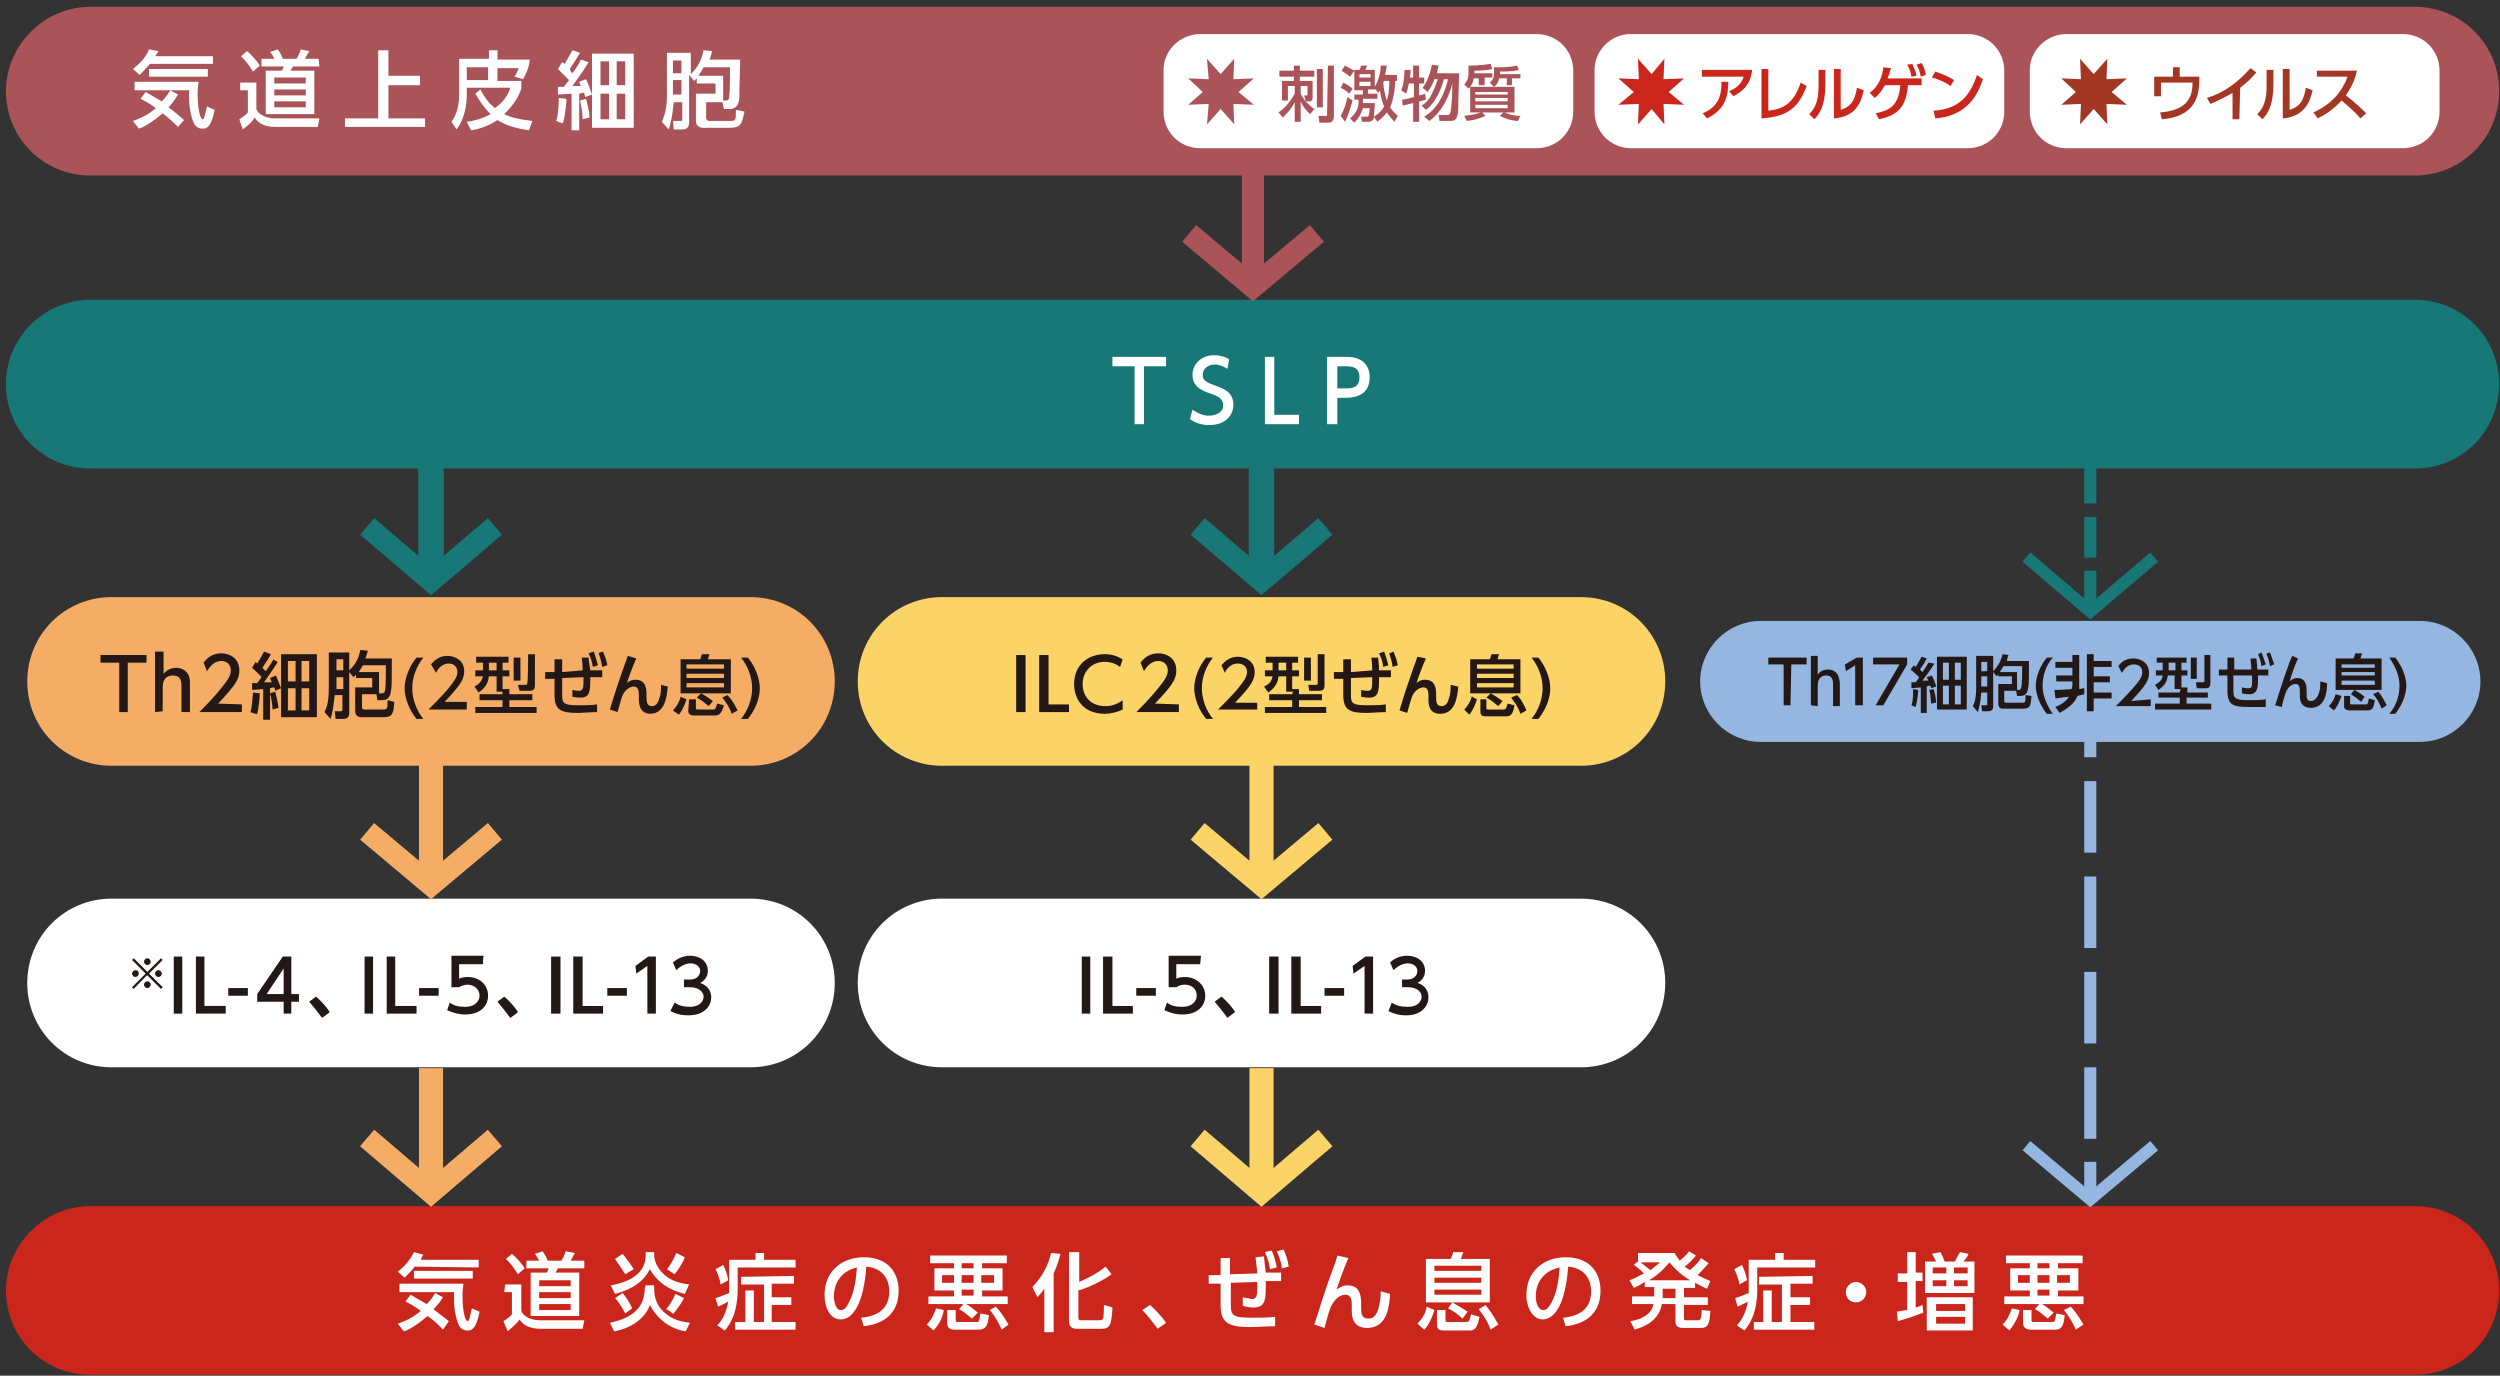 <?xml version="1.0" encoding="utf-8"?>
<!-- Generator: Adobe Illustrator 27.0.0, SVG Export Plug-In . SVG Version: 6.00 Build 0)  -->
<svg version="1.1" id="_レイヤー_2" xmlns="http://www.w3.org/2000/svg" xmlns:xlink="http://www.w3.org/1999/xlink" x="0px"
	 y="0px" viewBox="0 0 293.5 161.5" style="enable-background:new 0 0 293.5 161.5;" xml:space="preserve">
<rect x="0" y="0" width="293.5" height="161.5" fill="#333333" stroke="none"/>
<style type="text/css">
	.st0{fill:#CB261C;}
	.st1{fill:#FFFFFF;}
	.st2{fill:none;stroke:#94B6E0;stroke-width:1.42;stroke-miterlimit:10;}
	.st3{fill:none;stroke:#94B6E0;stroke-width:1.42;stroke-miterlimit:10;stroke-dasharray:0,0,8.4,2.8;}
	.st4{fill:none;stroke:#FCD367;stroke-width:2.83;stroke-miterlimit:10;}
	.st5{fill:none;stroke:#FCD367;stroke-width:2.55;stroke-miterlimit:10;}
	.st6{fill:none;stroke:#F5AD66;stroke-width:2.83;stroke-miterlimit:10;}
	.st7{fill:none;stroke:#F5AD66;stroke-width:2.55;stroke-miterlimit:10;}
	.st8{fill:#187777;}
	.st9{fill:#F5AD66;}
	.st10{fill:#231815;}
	.st11{fill:#FCD367;}
	.st12{fill:#94B6E0;}
	.st13{fill:none;stroke:#187777;stroke-width:1.42;stroke-miterlimit:10;}
	.st14{fill:none;stroke:#187777;stroke-width:1.42;stroke-miterlimit:10;stroke-dasharray:0,0,4.77,1.59;}
	.st15{fill:none;stroke:#187777;stroke-width:2.99;stroke-miterlimit:10;}
	.st16{fill:none;stroke:#187777;stroke-width:2.55;stroke-miterlimit:10;}
	.st17{fill:none;stroke:#AA5459;stroke-width:2.6;stroke-miterlimit:10;}
	.st18{fill:none;stroke:#AA5459;stroke-width:2.55;stroke-miterlimit:10;}
	.st19{fill:#AA5459;}
	.st20{fill:#A33724;}
</style>
<g id="_レイヤー_1-2">
	<g>
		<path class="st0" d="M10.6,141.6h272.9c5.5,0,9.9,4.4,9.9,9.9l0,0c0,5.5-4.4,9.9-9.9,9.9H10.6c-5.5,0-9.9-4.4-9.9-9.9l0,0
			C0.7,146.1,5.2,141.6,10.6,141.6z"/>
		<g>
			<path class="st1" d="M48.7,148.7c-0.3,0.4-0.6,0.7-1.2,1.3l-0.8-0.7c0.6-0.5,1.3-1.1,1.9-2.3l1.1,0.3c-0.2,0.3-0.2,0.4-0.3,0.6
				h6.8v0.9L48.7,148.7L48.7,148.7z M52,156.1c-0.3-0.3-0.8-0.9-1.8-1.6c-1.4,1.2-2.4,1.7-2.8,1.8l-0.7-0.9c1.5-0.5,2.2-1.1,2.7-1.5
				c-0.8-0.6-1.4-0.9-1.8-1.1l0.6-0.8c0.3,0.2,0.9,0.5,1.9,1.1c0.5-0.5,0.8-1,1-1.3l0.9,0.5c-0.2,0.3-0.4,0.7-1.1,1.4
				c0.9,0.7,1.5,1.2,1.8,1.4L52,156.1L52,156.1z M46.9,150.7h7.5c0,0.3-0.1,0.7-0.1,1.4c0,1.8,0.3,3,0.6,3c0.2,0,0.3-0.7,0.5-1.5
				l0.9,0.4c-0.4,2-0.9,2.2-1.4,2.2c-0.5,0-0.7-0.2-0.9-0.4c-0.4-0.6-0.7-2-0.7-3.2c0-0.4,0-0.7,0-0.9h-6.4L46.9,150.7L46.9,150.7z
				 M55.5,149.2v0.9h-6.9v-0.9H55.5z"/>
			<path class="st1" d="M59.3,150.8h1.9v3.1c0.3,0.8,1.4,1.1,2.2,1.1h5.2l-0.2,1h-4.9c-1.8,0-2.3-0.8-2.5-1.1
				c-0.4,0.6-1.2,1.2-1.4,1.4l-0.5-1.2c0,0,0.7-0.4,1-0.8v-2.6h-0.9L59.3,150.8L59.3,150.8z M60.1,147.2c0.5,0.4,1.2,1.2,1.5,1.7
				l-0.8,0.7c-0.5-0.8-0.8-1.2-1.4-1.8L60.1,147.2L60.1,147.2z M68.6,148.9h-3.1c-0.1,0.2-0.2,0.4-0.3,0.5H68v5.1h-5.7v-5.1h1.9
				c0.1-0.2,0.2-0.4,0.2-0.5h-2.6v-0.9h1.5c-0.2-0.3-0.4-0.7-0.5-0.8l0.9-0.3c0.3,0.4,0.5,0.8,0.6,1.1h1.6c0.2-0.3,0.4-0.7,0.5-1.1
				l1.1,0.2c-0.1,0.1-0.1,0.2-0.5,0.9h1.6L68.6,148.9L68.6,148.9z M63.3,150.3v0.7H67v-0.7H63.3z M63.3,151.7v0.7H67v-0.7H63.3z
				 M63.3,153.1v0.7H67v-0.7H63.3z"/>
			<path class="st1" d="M75.8,150.9h1v0.3c0,0.6,0,2.1,1.6,3.2c0.9,0.7,2,0.8,2.6,0.9l-0.5,1c-0.7-0.1-2.9-0.6-4.2-3.1
				c-0.6,1.7-2.4,2.8-4.2,3.1l-0.5-1c1.2-0.3,4.1-0.9,4.1-4.1L75.8,150.9L75.8,150.9z M75.8,147h1v0.3c0,1.4,1.2,2.4,1.5,2.6
				c0.8,0.6,1.9,0.8,2.6,0.9l-0.5,1.1c-2.1-0.5-3.4-1.6-4.1-2.9c-0.3,0.5-1,2.1-4.1,2.9l-0.5-1c1.2-0.2,4.1-0.9,4.1-3.5L75.8,147
				L75.8,147z M73.4,149.6c-0.1-0.2-0.7-1.1-1.2-1.8l0.9-0.6c0.4,0.5,1,1.3,1.3,1.8L73.4,149.6L73.4,149.6z M73.4,154.2
				c-0.2-0.4-0.7-1.3-1.2-1.8l0.9-0.6c0.4,0.5,0.9,1.2,1.1,1.8L73.4,154.2z M78.2,153.7c0.3-0.3,0.7-0.9,1.1-1.8l1,0.5
				c-0.3,0.6-0.8,1.3-1.3,1.9C79.1,154.2,78.3,153.7,78.2,153.7z M78.3,149c0.6-0.7,0.9-1.5,1.1-1.9l1,0.5c-0.2,0.6-0.8,1.5-1.2,2
				L78.3,149L78.3,149z"/>
			<path class="st1" d="M84.2,155.6c0.3-0.3,1-1.1,1.3-2.8c-0.3,0.2-0.6,0.3-1.2,0.6l-0.3-1c0.6-0.2,0.9-0.3,1.6-0.6v-3.9h3.1v-0.8
				h1v0.8h3.7v0.9h-6.8v2.6c0,3-1.1,4.3-1.5,4.8L84.2,155.6L84.2,155.6z M84.9,148.5c0.2,0.4,0.5,1.1,0.6,1.8l-0.9,0.5
				c-0.1-0.8-0.5-1.6-0.6-1.8L84.9,148.5L84.9,148.5z M93.2,149.8v0.9h-2.6v1.6h2.3v0.9h-2.3v2h2.8v0.9h-7.1v-0.9h1.2v-3.7h1v3.7
				h1.2v-4.4h-2.7v-0.9L93.2,149.8L93.2,149.8z"/>
			<path class="st1" d="M101.1,154.7c1.1-0.1,3.3-0.5,3.3-3.1c0-1.1-0.5-2.7-2.7-2.9c-0.3,4.4-1.6,6.2-3,6.2c-1.2,0-1.9-1.3-1.9-2.9
				c0-2.8,2.1-4.4,4.6-4.4c3.1,0,4.1,2.1,4.1,3.9c0,3.8-3.4,4.1-4.1,4.2L101.1,154.7L101.1,154.7z M97.9,152.2
				c0,0.6,0.2,1.6,0.8,1.6c0.4,0,0.7-0.3,0.9-0.8c0.7-1.2,0.9-2.8,1-4.2C98.8,149.2,97.9,150.6,97.9,152.2L97.9,152.2z"/>
			<path class="st1" d="M110.8,153.8c-0.1,0.6-0.3,1.4-1.2,2.4l-0.8-0.7c0.6-0.6,0.8-1.1,1.1-1.9L110.8,153.8L110.8,153.8z
				 M113.1,153.1H109v-0.9h3v-0.7h-2.3v-2.6h2.3v-0.6h-2.8v-0.9h9v0.9h-2.9v0.6h2.4v2.6h-2.4v0.7h3v0.9h-4.9c0.3,0.1,0.9,0.6,1.4,1
				l-0.7,0.7c-0.5-0.4-0.9-0.8-1.5-1.1L113.1,153.1L113.1,153.1z M110.6,149.7v0.9h1.4v-0.9H110.6z M111.2,153.8h1v1.2
				c0,0.2,0.1,0.2,0.2,0.2h2.3c0.1,0,0.2-0.1,0.2-0.1c0.1-0.1,0.1-0.4,0.2-0.9l1,0.2c-0.1,0.9-0.2,1.7-1.2,1.7h-2.9
				c-0.3,0-0.8-0.1-0.8-0.8L111.2,153.8L111.2,153.8z M112.9,148.3v0.6h1.4v-0.6H112.9z M112.9,149.7v0.9h1.4v-0.9H112.9z
				 M112.9,151.4v0.7h1.4v-0.7H112.9z M115.2,149.7v0.9h1.5v-0.9H115.2z M116.9,153.4c0.3,0.3,0.8,0.9,1.5,2.1l-0.8,0.6
				c-0.3-0.7-0.8-1.6-1.4-2.3L116.9,153.4L116.9,153.4z"/>
			<path class="st1" d="M122.6,151.3c-0.4,0.6-0.6,0.7-0.8,1l-0.6-1.2c1.2-1.3,1.8-2.4,2.2-4l1.1,0.1c-0.1,0.4-0.3,1.2-0.8,2.3v6.9
				h-1.1L122.6,151.3L122.6,151.3z M126.7,147v3.5c0.4-0.2,1.9-0.8,3.1-1.8l0.7,0.9c-1.1,0.8-2.8,1.6-3.9,1.9v3.1
				c0,0.3,0,0.4,0.4,0.4h2.1c0.3,0,0.3-0.1,0.4-0.2c0.1-0.2,0.1-1.4,0.1-1.6l1,0.3c0,0.4-0.1,1.7-0.3,2c-0.2,0.4-0.5,0.5-1,0.5h-2.8
				c-0.3,0-1,0-1-0.9V147L126.7,147L126.7,147z"/>
			<path class="st1" d="M135.9,156c-0.6-0.8-1.1-1.5-1.8-2.2l0.9-0.6c0.7,0.6,1.5,1.5,1.9,2.1L135.9,156L135.9,156z"/>
			<path class="st1" d="M147.6,149.5c0-0.5-0.1-0.8-0.2-1.9l1-0.1c0,0.3,0.1,1,0.2,1.9l1.8,0v1l-1.8,0c0,1.9,0.1,3.1-1.4,3.1
				c-0.2,0-0.7,0-1.3-0.2v-1c0.6,0.1,0.9,0.2,1.1,0.2c0.5,0,0.6-0.4,0.6-1.2c0-0.3,0-0.7,0-0.8l-3.1,0.1v2.6c0,1.3,0.3,1.5,2.6,1.5
				c0.5,0,1.8,0,2.6-0.1v1.1c-0.9,0-2.3,0.1-2.8,0.1c-2.6,0-3.6-0.4-3.6-2.6v-2.5l-1.4,0v-1l1.4,0v-2h1.1v1.9L147.6,149.5
				L147.6,149.5z M149.3,146.8c0.3,0.7,0.4,1.1,0.6,2l-0.8,0.2c-0.1-0.8-0.3-1.3-0.6-2L149.3,146.8L149.3,146.8z M150.7,146.7
				c0.3,0.7,0.5,1.3,0.6,2l-0.8,0.2c-0.1-0.8-0.3-1.3-0.6-2L150.7,146.7L150.7,146.7z"/>
			<path class="st1" d="M158.3,147.7c-0.5,1.1-1.1,2.8-1.4,3.7c0.3-0.2,0.7-0.5,1.3-0.5c1.6,0,1.6,1.5,1.6,2.3v0.5
				c0,0.5,0.1,1.1,0.8,1.1c0.4,0,0.9-0.1,1.2-1.1c0.2-0.7,0.3-1.3,0.3-2.1l1.1,0.3c-0.1,1.4-0.3,4-2.7,4c-1.8,0-1.8-1.5-1.8-2.1
				v-0.3c0-0.8,0-1.5-0.8-1.5c-0.4,0-1.1,0.3-1.6,1.3c-0.3,0.6-0.7,2.2-0.8,2.6l-1.2-0.4c0.7-2.1,1.4-4.5,2.1-6.3
				c0.4-1,0.5-1.4,0.6-1.8L158.3,147.7L158.3,147.7z"/>
			<path class="st1" d="M168.4,153.8c-0.5,1.6-1,2.1-1.2,2.3l-0.8-0.7c0.7-0.7,1-1.4,1.1-2L168.4,153.8L168.4,153.8z M170.5,152.9
				h-3.1v-5.1h2.9c0.1-0.2,0.2-0.4,0.3-0.8h1.2c-0.1,0.2-0.2,0.6-0.3,0.8h3.4v5.1H170.5c0.5,0.3,1.4,0.8,1.8,1.1l-0.6,0.8
				c-0.8-0.7-0.8-0.7-1.7-1.2L170.5,152.9L170.5,152.9z M168.4,148.6v0.6h5.5v-0.6H168.4z M168.4,150v0.6h5.5V150H168.4z
				 M168.4,151.4v0.6h5.5v-0.6H168.4z M168.7,153.8h1v1.2c0,0.2,0.1,0.2,0.2,0.2h2.2c0.4,0,0.4-0.1,0.6-0.9l1,0.3
				c-0.2,0.9-0.4,1.6-1.1,1.6h-3.1c-0.4,0-0.8-0.1-0.8-0.6L168.7,153.8L168.7,153.8z M174.4,153.2c0.2,0.3,0.7,0.8,1.5,2.3l-0.9,0.6
				c-0.4-1.1-1-1.9-1.4-2.4L174.4,153.2z"/>
			<path class="st1" d="M183.5,154.7c1.1-0.1,3.3-0.5,3.3-3.1c0-1.1-0.5-2.7-2.7-2.9c-0.3,4.4-1.6,6.2-3,6.2c-1.1,0-1.9-1.3-1.9-2.9
				c0-2.8,2.1-4.4,4.6-4.4c3.1,0,4.1,2.1,4.1,3.9c0,3.8-3.4,4.1-4.1,4.2L183.5,154.7L183.5,154.7z M180.3,152.2
				c0,0.6,0.2,1.6,0.9,1.6c0.4,0,0.6-0.3,0.9-0.8c0.7-1.2,0.9-2.8,1-4.2C181.2,149.2,180.3,150.6,180.3,152.2L180.3,152.2z"/>
			<path class="st1" d="M200.6,148.3c-0.2,0.2-0.6,0.7-1.3,1.4c0.4,0.2,0.8,0.4,1.5,0.7l-0.4,0.9c-0.5-0.2-0.8-0.4-1.4-0.7v0.6h-1.3
				v1.1h2.8v0.9h-2.8v1.6c0,0.2,0.1,0.2,0.3,0.2h1.3c0.4,0,0.4-0.2,0.5-1.2l1,0.1c-0.1,1.4-0.2,2-1.1,2h-2.1c-0.4,0-0.9-0.1-0.9-0.7
				v-2.1h-1.6c-0.3,1.8-1.8,2.6-3.2,3l-0.5-1c1.5-0.2,2.6-1,2.7-2h-2.5v-0.9h2.6v-1.1h-1.1v-0.6c-0.5,0.3-0.8,0.5-1.3,0.7l-0.5-0.9
				c0.6-0.2,0.9-0.4,1.7-0.8c-0.2-0.2-0.6-0.6-1.2-1l0.6-0.5h-0.1v-0.9h4.3c0.2,0.4,0.4,0.6,0.6,0.9c0.5-0.4,0.9-0.8,1.1-1.1
				l0.8,0.5c-0.4,0.5-0.8,0.9-1.3,1.3c0.2,0.2,0.3,0.2,0.6,0.4c0.6-0.5,1-0.9,1.3-1.4L200.6,148.3L200.6,148.3z M192.6,148.2
				c0.5,0.4,1.1,0.9,1.2,0.9c0.5-0.4,0.7-0.6,1.1-0.9H192.6L192.6,148.2z M198.4,150.3c-1.2-0.7-2.1-1.7-2.4-2.1
				c-0.4,0.4-0.9,1.2-2.4,2.1H198.4z M196.7,151.3h-1.5v1.1h1.5V151.3z"/>
			<path class="st1" d="M203.9,155.6c0.3-0.3,1-1.1,1.3-2.8c-0.3,0.2-0.6,0.3-1.2,0.6l-0.3-1c0.6-0.2,0.9-0.3,1.6-0.6v-3.9h3.1v-0.8
				h1v0.8h3.7v0.9h-6.8v2.6c0,3-1.1,4.3-1.5,4.8L203.9,155.6L203.9,155.6z M204.5,148.5c0.2,0.4,0.5,1.1,0.6,1.8l-0.9,0.5
				c-0.1-0.8-0.5-1.6-0.6-1.8L204.5,148.5L204.5,148.5z M212.8,149.8v0.9h-2.6v1.6h2.3v0.9h-2.3v2h2.8v0.9h-7.1v-0.9h1.1v-3.7h1v3.7
				h1.2v-4.4h-2.7v-0.9L212.8,149.8L212.8,149.8z"/>
			<path class="st1" d="M219.1,151.7c0,0.6-0.5,1.2-1.2,1.2s-1.2-0.5-1.2-1.2s0.6-1.2,1.2-1.2S219.1,151,219.1,151.7z"/>
			<path class="st1" d="M225.8,154.1c-1.3,0.5-1.9,0.7-3,1l-0.1-1.1c0.4-0.1,0.5-0.1,1.2-0.2v-3.3h-1.1v-1h1.1V147h1v2.4h0.8v1h-0.8
				v3.1c0.4-0.1,0.6-0.2,0.8-0.3L225.8,154.1L225.8,154.1z M227.3,148.1c-0.2-0.4-0.4-0.8-0.5-0.9l1-0.2c0.1,0.2,0.3,0.5,0.5,1.1
				h1.2c0.2-0.4,0.4-0.8,0.6-1.1l1,0.2c0,0.1-0.3,0.6-0.6,0.9h1.3v3.7H226v-3.7H227.3z M231.6,152.3v3.9h-5.4v-3.9H231.6z
				 M228.5,148.8h-1.6v0.7h1.6V148.8z M228.5,150.3h-1.6v0.7h1.6V150.3z M230.7,153.1h-3.4v0.8h3.4V153.1z M230.7,154.6h-3.4v0.8
				h3.4V154.6z M231,148.8h-1.6v0.7h1.6V148.8z M231,150.3h-1.6v0.7h1.6V150.3z"/>
			<path class="st1" d="M237.1,153.8c-0.1,0.6-0.4,1.4-1.2,2.4l-0.8-0.7c0.6-0.6,0.8-1.1,1.1-1.9L237.1,153.8L237.1,153.8z
				 M239.4,153.1h-4.1v-0.9h3v-0.7h-2.3v-2.6h2.3v-0.6h-2.8v-0.9h9v0.9h-2.9v0.6h2.4v2.6h-2.4v0.7h3v0.9h-4.9c0.3,0.1,0.9,0.6,1.4,1
				l-0.7,0.7c-0.5-0.4-0.9-0.8-1.5-1.1L239.4,153.1L239.4,153.1z M236.9,149.7v0.9h1.4v-0.9H236.9z M237.5,153.8h1v1.2
				c0,0.2,0.1,0.2,0.2,0.2h2.3c0.1,0,0.2-0.1,0.2-0.1c0.1-0.1,0.1-0.4,0.2-0.9l1,0.2c-0.1,0.9-0.2,1.7-1.1,1.7h-2.9
				c-0.3,0-0.9-0.1-0.9-0.8L237.5,153.8L237.5,153.8z M239.2,148.3v0.6h1.4v-0.6H239.2z M239.2,149.7v0.9h1.4v-0.9H239.2z
				 M239.2,151.4v0.7h1.4v-0.7H239.2z M241.5,149.7v0.9h1.5v-0.9H241.5z M243.1,153.4c0.3,0.3,0.8,0.9,1.5,2.1l-0.9,0.6
				c-0.3-0.7-0.8-1.6-1.4-2.3L243.1,153.4L243.1,153.4z"/>
		</g>
		<g>
			<line class="st2" x1="245.4" y1="84.6" x2="245.4" y2="88.9"/>
			<line class="st3" x1="245.4" y1="91.7" x2="245.4" y2="135"/>
			<line class="st2" x1="245.4" y1="136.4" x2="245.4" y2="140.7"/>
		</g>
		<polyline class="st2" points="237.9,134.5 245.4,140.8 252.9,134.5 		"/>
		<line class="st4" x1="148.1" y1="125.4" x2="148.1" y2="139.6"/>
		<polyline class="st5" points="140.6,133.6 148.1,140 155.6,133.6 		"/>
		<line class="st6" x1="50.6" y1="125.4" x2="50.6" y2="139.6"/>
		<polyline class="st7" points="43.1,133.6 50.6,140 58.1,133.6 		"/>
		<path class="st8" d="M10.6,35.2h272.9c5.5,0,9.9,4.4,9.9,9.9l0,0c0,5.5-4.4,9.9-9.9,9.9H10.6c-5.5,0-9.9-4.4-9.9-9.9l0,0
			C0.7,39.6,5.2,35.2,10.6,35.2z"/>
		<g>
			<path class="st1" d="M134.4,49.8h-1.2V43h-2.6v-1.1h6.3V43h-2.6V49.8z"/>
			<path class="st1" d="M144.1,43.3c-0.5-0.3-0.9-0.5-1.5-0.5c-0.8,0-1.4,0.5-1.4,1.2c0,0.7,0.5,0.9,1.3,1.2
				c1.1,0.4,2.3,0.8,2.3,2.3c0,1.4-1.1,2.4-2.8,2.4c-0.9,0-1.6-0.2-2.3-0.7l0.3-1.1c0.6,0.4,1.2,0.7,1.9,0.7c0.9,0,1.7-0.4,1.7-1.2
				c0-0.8-0.6-1.1-1.5-1.4c-1.3-0.4-2.1-1-2.1-2.2c0-1.3,1.1-2.3,2.5-2.3c0.9,0,1.6,0.3,1.8,0.5L144.1,43.3L144.1,43.3z"/>
			<path class="st1" d="M149.6,41.9v6.8h2.9v1.1h-4v-7.9L149.6,41.9L149.6,41.9z"/>
			<path class="st1" d="M158.2,41.9c1.5,0,2.6,0.8,2.6,2.4c0,1.9-1.4,2.4-2.8,2.4h-1v3.1h-1.2v-7.9L158.2,41.9L158.2,41.9z
				 M157.9,45.6c0.7,0,1.7,0,1.7-1.3s-1-1.3-1.7-1.3H157v2.6H157.9z"/>
		</g>
		<path class="st9" d="M13.1,70.1h75c5.5,0,9.9,4.4,9.9,9.9l0,0c0,5.5-4.4,9.9-9.9,9.9h-75c-5.5,0-9.9-4.4-9.9-9.9l0,0
			C3.2,74.5,7.6,70.1,13.1,70.1z"/>
		<g>
			<path class="st10" d="M15,83.6h-1v-5.8h-2.2v-0.9h5.4v0.9H15L15,83.6L15,83.6z"/>
			<path class="st10" d="M18.2,83.6v-7.1h1v2.6c0.3-0.3,0.7-0.7,1.5-0.7c0.7,0,1.2,0.4,1.4,0.8c0.2,0.3,0.2,0.8,0.2,1.2v3.2h-1v-3.1
				c0-0.7-0.2-1.2-1-1.2c-0.5,0-1.2,0.2-1.2,1.4v2.8L18.2,83.6L18.2,83.6z"/>
			<path class="st10" d="M28.4,82.7v0.9h-5c0.7-0.7,1.5-1.5,2.4-2.6c1-1.2,1.3-1.7,1.3-2.3c0-0.7-0.5-1.1-1.1-1.1
				c-1,0-1.5,0.9-1.7,1.2l-0.4-1c0.5-0.7,1.2-1.1,2.1-1.1c1,0,2.1,0.6,2.1,2c0,1-0.4,1.7-2.5,3.9L28.4,82.7L28.4,82.7z"/>
			<path class="st10" d="M32.6,77.7c-0.2,0.4-0.5,0.8-1.6,2.4c0.1,0,0.8,0,0.9,0c0-0.1-0.1-0.2-0.2-0.5l0.7-0.3
				c0.2,0.5,0.4,1,0.6,1.5l-0.7,0.3c0-0.2,0-0.2-0.1-0.4c-0.1,0-0.2,0-0.5,0.1v3.7h-0.8v-3.6c-0.2,0-1.2,0.1-1.3,0.1l0-0.8
				c0.4,0,0.4,0,0.6,0c0.1-0.1,0.4-0.6,0.5-0.7c-0.1-0.2-0.7-0.7-1.1-1.1l0.4-0.7c0.1,0.1,0.1,0.1,0.2,0.2c0.1-0.2,0.5-0.8,0.8-1.4
				l0.8,0.3c-0.2,0.4-0.4,0.7-1,1.6c0.2,0.2,0.3,0.3,0.4,0.4c0.5-0.7,0.7-1,0.9-1.4C31.8,77.3,32.6,77.7,32.6,77.7z M29.4,83.6
				c0.1-0.3,0.2-0.8,0.3-2.3l0.8,0.1c0,0.3-0.1,1.6-0.3,2.4C30.1,83.9,29.4,83.6,29.4,83.6z M32,83.3c0-0.6-0.2-1.5-0.3-1.9l0.6-0.2
				c0.1,0.3,0.3,1.2,0.4,1.9L32,83.3L32,83.3z M37.2,76.8v7.4H33v-7.4H37.2z M34.7,77.6h-0.9V80h0.9V77.6z M34.7,80.8h-0.9v2.6h0.9
				V80.8z M36.3,77.6h-0.9V80h0.9V77.6z M36.3,80.8h-0.9v2.6h0.9V80.8z"/>
			<path class="st10" d="M41.8,79.2c-0.1,0.1-0.1,0.1-0.3,0.3l-0.5-0.6v4.8c0,0.7-0.5,0.7-0.8,0.7h-0.8l-0.1-0.9h0.7
				c0.1,0,0.2,0,0.2-0.2v-1.7h-0.9c-0.2,1.7-0.3,2.2-0.5,2.8l-0.7-0.8c0.2-0.4,0.5-1.1,0.5-2.7v-4.3h2.4v2.1c1-0.9,1.2-1.9,1.3-2.4
				l0.9,0.1c-0.1,0.2-0.1,0.4-0.3,0.9h3.1c0,3,0,3.3-0.1,3.8c-0.1,1.1-0.8,1.1-1.1,1.1h-0.5l-0.1-0.7h-1.7v1.5c0,0.2,0,0.3,0.4,0.3
				h2.1c0.5,0,0.5-0.2,0.5-1.1l0.8,0.2c-0.1,1.3-0.2,1.8-1.2,1.8h-2.7c-0.2,0-0.7-0.1-0.7-0.7v-2.8h2v-1.1h-1.9L41.8,79.2L41.8,79.2
				z M39.5,77.4v1.3h0.8v-1.3H39.5z M39.5,79.5v1.4h0.8v-1.4H39.5z M44.5,78.9v2.5h0.3c0.1,0,0.3,0,0.4-0.3c0.1-0.5,0.1-2,0.1-3
				h-2.7c-0.3,0.5-0.4,0.7-0.5,0.8H44.5L44.5,78.9z"/>
			<path class="st10" d="M49.7,77.2c-0.8,1-1.3,2.3-1.3,3.6s0.5,2.6,1.3,3.6h-0.8c-1.3-1.6-1.4-3.2-1.4-3.6s0.1-2,1.4-3.6H49.7z"/>
			<path class="st10" d="M54.8,82.5v0.8h-4.5c0.7-0.7,1.4-1.4,2.2-2.3c0.9-1.1,1.2-1.6,1.2-2.1c0-0.6-0.4-1-1-1
				c-0.9,0-1.4,0.8-1.5,1.1L50.6,78c0.5-0.6,1.1-1,1.9-1c0.9,0,2,0.5,2,1.8c0,0.9-0.4,1.6-2.3,3.6H54.8L54.8,82.5z"/>
			<path class="st10" d="M59,81.2h-0.7v-1.8h-0.9c-0.1,1.1-0.8,1.6-1.2,1.9l-0.5-0.7c0.8-0.4,0.9-0.9,1-1.2h-0.9v-0.7h0.9v-0.9h-0.8
				v-0.7h3.8v0.7H59v0.9h0.8v0.7H59v1.5h0.8v0.6h2.7v0.7h-2.7V83H63v0.7h-7.2V83H59v-0.8h-2.7v-0.7H59L59,81.2L59,81.2z M57.4,77.8
				v0.9h0.9v-0.9H57.4z M60.3,77.2h0.8v2.7h-0.8V77.2z M62,76.8h0.8v3.6c0,0.3,0,0.7-0.6,0.7H61l-0.2-0.7h0.9c0.2,0,0.2-0.1,0.2-0.2
				C62,80.1,62,76.8,62,76.8z"/>
			<path class="st10" d="M68.4,78.7c0-0.4,0-0.6-0.1-1.5l0.8,0c0,0.3,0.1,0.8,0.2,1.5l1.4,0v0.8l-1.4,0c0,1.5,0,2.4-1.1,2.4
				c-0.2,0-0.5,0-1-0.1V81c0.4,0.1,0.7,0.1,0.8,0.1c0.4,0,0.5-0.3,0.5-1c0-0.2,0-0.6,0-0.6l-2.5,0.1v2c0,1,0.2,1.2,2,1.2
				c0.4,0,1.4,0,2.1-0.1v0.9c-0.7,0-1.8,0.1-2.2,0.1c-2,0-2.8-0.3-2.8-2.1v-1.9l-1.1,0v-0.8l1.1,0v-1.5h0.9v1.5L68.4,78.7L68.4,78.7
				z M69.7,76.5c0.2,0.5,0.3,0.9,0.5,1.6l-0.6,0.2c-0.1-0.6-0.2-1-0.5-1.6L69.7,76.5L69.7,76.5z M70.8,76.5c0.2,0.5,0.4,1,0.5,1.6
				l-0.6,0.2c-0.1-0.6-0.2-1-0.4-1.6C70.3,76.6,70.8,76.5,70.8,76.5z"/>
			<path class="st10" d="M74.7,77.3c-0.4,0.9-0.9,2.2-1.1,2.9c0.2-0.2,0.5-0.4,1-0.4c1.3,0,1.3,1.2,1.3,1.8V82
				c0,0.4,0.1,0.9,0.6,0.9c0.3,0,0.7-0.1,0.9-0.9c0.2-0.5,0.2-1,0.2-1.6l0.8,0.2c-0.1,1.1-0.3,3.2-2.1,3.2C75,83.7,75,82.5,75,82
				v-0.2c0-0.6,0-1.2-0.6-1.2c-0.3,0-0.9,0.2-1.3,1c-0.2,0.5-0.5,1.7-0.6,2l-0.9-0.3c0.5-1.7,1.1-3.5,1.6-4.9
				c0.3-0.8,0.4-1.1,0.5-1.4L74.7,77.3L74.7,77.3z"/>
			<path class="st10" d="M80.6,82.1c-0.4,1.2-0.8,1.7-0.9,1.8L79,83.4c0.5-0.5,0.8-1.1,0.9-1.6C79.9,81.8,80.6,82.1,80.6,82.1z
				 M82.3,81.4h-2.4v-4h2.3c0.1-0.2,0.1-0.3,0.2-0.6h0.9c-0.1,0.2-0.1,0.4-0.2,0.6h2.7v4H82.3c0.4,0.2,1,0.6,1.4,0.9l-0.5,0.6
				c-0.6-0.5-0.7-0.6-1.4-1L82.3,81.4L82.3,81.4z M80.6,78v0.5H85V78C85,78,80.6,78,80.6,78z M80.6,79.1v0.5H85v-0.5
				C85,79.1,80.6,79.1,80.6,79.1z M80.6,80.2v0.5H85v-0.5C85,80.2,80.6,80.2,80.6,80.2z M80.9,82.1h0.8v1c0,0.2,0.1,0.2,0.2,0.2h1.8
				c0.3,0,0.3-0.1,0.5-0.7l0.8,0.2C84.8,83.4,84.6,84,84,84h-2.5c-0.3,0-0.7-0.1-0.7-0.5L80.9,82.1L80.9,82.1z M85.4,81.6
				c0.2,0.2,0.6,0.6,1.2,1.8l-0.7,0.4c-0.3-0.9-0.8-1.5-1.1-1.9L85.4,81.6L85.4,81.6z"/>
			<path class="st10" d="M87.8,77.2c1.3,1.6,1.4,3.2,1.4,3.6c0,0.5-0.1,2-1.4,3.6h-0.8c0.8-1,1.3-2.3,1.3-3.6s-0.5-2.6-1.3-3.6H87.8
				z"/>
		</g>
		<path class="st1" d="M13.1,105.5h75c5.5,0,9.9,4.4,9.9,9.9l0,0c0,5.5-4.4,9.9-9.9,9.9h-75c-5.5,0-9.9-4.4-9.9-9.9l0,0
			C3.2,109.9,7.6,105.5,13.1,105.5z"/>
		<g>
			<path class="st10" d="M15.7,116.1l-0.2-0.2l1.6-1.6l-1.6-1.6l0.2-0.2l1.6,1.6l1.6-1.6l0.2,0.2l-1.6,1.6l1.6,1.6l-0.2,0.2
				l-1.6-1.6C17.3,114.4,15.7,116.1,15.7,116.1z M16.3,114.3c0,0.2-0.2,0.4-0.4,0.4s-0.4-0.2-0.4-0.4s0.2-0.4,0.4-0.4
				C16.2,113.9,16.3,114.1,16.3,114.3z M17.7,112.9c0,0.2-0.2,0.4-0.4,0.4s-0.4-0.2-0.4-0.4s0.2-0.4,0.4-0.4S17.7,112.7,17.7,112.9z
				 M17.7,115.6c0,0.2-0.2,0.4-0.4,0.4s-0.4-0.2-0.4-0.4s0.2-0.4,0.4-0.4S17.7,115.4,17.7,115.6z M19,114.3c0,0.2-0.2,0.4-0.4,0.4
				s-0.4-0.2-0.4-0.4s0.2-0.4,0.4-0.4S19,114.1,19,114.3z"/>
			<path class="st10" d="M21.4,112.3v6.7h-1v-6.7H21.4z"/>
			<path class="st10" d="M24,112.3v5.8h2.5v0.9H23v-6.7C23,112.3,24,112.3,24,112.3z"/>
			<path class="st10" d="M29.1,116v0.9h-2.3V116H29.1z"/>
			<path class="st10" d="M33.3,119v-1.4h-3.1v-0.9l3-4.4h1v4.4h0.9v0.9h-0.9v1.4L33.3,119L33.3,119z M31.3,116.7h2v-3L31.3,116.7z"
				/>
			<path class="st10" d="M37.8,119.5c-0.5-0.7-1-1.3-1.5-1.9l0.8-0.6c0.6,0.5,1.3,1.3,1.6,1.8C38.7,118.9,37.8,119.5,37.8,119.5z"/>
			<path class="st10" d="M43.8,112.3v6.7h-1v-6.7H43.8z"/>
			<path class="st10" d="M46.4,112.3v5.8h2.5v0.9h-3.5v-6.7H46.4z"/>
			<path class="st10" d="M51.5,116v0.9h-2.3V116H51.5z"/>
			<path class="st10" d="M56.7,113.2h-2.8v1.7c0.2-0.1,0.5-0.2,1-0.2c1.5,0,2.4,1,2.4,2.2c0,1.1-0.8,2.2-2.7,2.2
				c-0.8,0-1.4-0.2-2.1-0.5l0.3-0.9c0.5,0.4,1.1,0.5,1.8,0.5c1.3,0,1.7-0.8,1.7-1.3c0-0.8-0.7-1.3-1.4-1.3c-0.3,0-0.7,0.1-1,0.3
				h-0.9v-3.7h3.8C56.7,112.3,56.7,113.2,56.7,113.2z"/>
			<path class="st10" d="M59.9,119.5c-0.5-0.7-1-1.3-1.5-1.9l0.8-0.6c0.6,0.5,1.3,1.3,1.6,1.8C60.8,118.9,59.9,119.5,59.9,119.5z"/>
			<path class="st10" d="M65.8,112.3v6.7h-1.1v-6.7H65.8z"/>
			<path class="st10" d="M68.4,112.3v5.8h2.4v0.9h-3.5v-6.7H68.4z"/>
			<path class="st10" d="M73.6,116v0.9h-2.3V116H73.6z"/>
			<path class="st10" d="M76.1,112.3h0.9v6.7h-1v-5.6l-1.3,0.9l-0.1-0.9L76.1,112.3L76.1,112.3z"/>
			<path class="st10" d="M79.2,117.7c0.5,0.4,1.2,0.5,1.8,0.5c1.2,0,1.6-0.7,1.6-1.2s-0.5-1.1-1.6-1.1h-0.7V115h0.7
				c0.9,0,1.2-0.6,1.2-1c0-0.6-0.6-0.9-1.1-0.9c-0.6,0-1.2,0.3-1.7,0.8l-0.4-0.9c0.7-0.6,1.4-0.8,2-0.8c1.1,0,2.1,0.6,2.1,1.8
				c0,0.9-0.7,1.3-0.9,1.4c0.3,0.1,1.3,0.5,1.3,1.7c0,0.9-0.7,2.1-2.7,2.1c-0.9,0-1.5-0.2-2.1-0.5L79.2,117.7L79.2,117.7z"/>
		</g>
		<path class="st1" d="M110.6,105.5h75c5.5,0,9.9,4.4,9.9,9.9l0,0c0,5.5-4.4,9.9-9.9,9.9h-75c-5.5,0-9.9-4.4-9.9-9.9l0,0
			C100.7,109.9,105.1,105.5,110.6,105.5z"/>
		<g>
			<path class="st10" d="M128,112.3v6.7H127v-6.7H128z"/>
			<path class="st10" d="M130.6,112.3v5.8h2.4v0.9h-3.5v-6.7H130.6L130.6,112.3z"/>
			<path class="st10" d="M135.7,116v0.9h-2.3V116H135.7z"/>
			<path class="st10" d="M140.9,113.2h-2.8v1.7c0.2-0.1,0.5-0.2,1-0.2c1.4,0,2.4,1,2.4,2.2c0,1.1-0.8,2.2-2.7,2.2
				c-0.8,0-1.4-0.2-2.1-0.5l0.3-0.9c0.5,0.4,1.1,0.5,1.8,0.5c1.3,0,1.7-0.8,1.7-1.3c0-0.8-0.6-1.3-1.4-1.3c-0.4,0-0.7,0.1-1,0.3
				h-0.9v-3.7h3.8L140.9,113.2L140.9,113.2z"/>
			<path class="st10" d="M144.1,119.5c-0.5-0.7-1-1.3-1.5-1.9l0.8-0.6c0.6,0.5,1.3,1.3,1.6,1.8L144.1,119.5z"/>
			<path class="st10" d="M150.1,112.3v6.7H149v-6.7H150.1z"/>
			<path class="st10" d="M152.7,112.3v5.8h2.4v0.9h-3.5v-6.7H152.7L152.7,112.3z"/>
			<path class="st10" d="M157.8,116v0.9h-2.3V116H157.8z"/>
			<path class="st10" d="M160.3,112.3h0.9v6.7h-1v-5.6l-1.3,0.9l-0.1-0.9L160.3,112.3L160.3,112.3z"/>
			<path class="st10" d="M163.4,117.7c0.5,0.4,1.2,0.5,1.9,0.5c1.2,0,1.6-0.7,1.6-1.2s-0.5-1.1-1.6-1.1h-0.7V115h0.6
				c0.9,0,1.2-0.6,1.2-1c0-0.6-0.6-0.9-1.1-0.9c-0.6,0-1.2,0.3-1.7,0.8l-0.4-0.9c0.6-0.6,1.4-0.8,2-0.8c1.1,0,2.1,0.6,2.1,1.8
				c0,0.9-0.7,1.3-0.9,1.4c0.4,0.1,1.3,0.5,1.3,1.7c0,0.9-0.7,2.1-2.6,2.1c-0.9,0-1.5-0.2-2.1-0.5L163.4,117.7L163.4,117.7z"/>
		</g>
		<path class="st11" d="M110.6,70.1h75c5.5,0,9.9,4.4,9.9,9.9l0,0c0,5.5-4.4,9.9-9.9,9.9h-75c-5.5,0-9.9-4.4-9.9-9.9l0,0
			C100.7,74.5,105.1,70.1,110.6,70.1z"/>
		<g>
			<path class="st10" d="M120.4,76.9v6.7h-1.1v-6.7H120.4z"/>
			<path class="st10" d="M123.1,76.9v5.8h2.4v0.9h-3.5v-6.7H123.1z"/>
			<path class="st10" d="M131.8,83.3c-0.6,0.3-1.4,0.5-2.1,0.5c-2.4,0-3.6-1.6-3.6-3.5c0-2.2,1.6-3.5,3.6-3.5c0.8,0,1.4,0.2,2.1,0.6
				l-0.3,0.9c-0.4-0.3-1-0.6-1.8-0.6c-1.6,0-2.6,1.2-2.6,2.6c0,1.3,0.8,2.6,2.7,2.6c0.8,0,1.5-0.3,2-0.7L131.8,83.3L131.8,83.3z"/>
			<path class="st10" d="M138.4,82.7v0.9h-5c0.7-0.7,1.5-1.5,2.4-2.6c1-1.2,1.3-1.7,1.3-2.3c0-0.7-0.5-1.1-1.1-1.1
				c-1,0-1.5,0.9-1.7,1.2l-0.4-1c0.5-0.7,1.2-1.1,2.1-1.1c1,0,2.1,0.6,2.1,2c0,1-0.4,1.7-2.5,3.9L138.4,82.7L138.4,82.7z"/>
			<path class="st10" d="M142.4,77.2c-0.8,1-1.3,2.3-1.3,3.6s0.5,2.6,1.3,3.6h-0.8c-1.3-1.6-1.4-3.2-1.4-3.6s0.1-2,1.4-3.6H142.4z"
				/>
			<path class="st10" d="M147.6,82.5v0.8H143c0.7-0.7,1.4-1.4,2.2-2.3c0.9-1.1,1.2-1.6,1.2-2.1c0-0.6-0.4-1-1.1-1
				c-0.9,0-1.4,0.8-1.5,1.1l-0.4-0.9c0.5-0.6,1.1-1,1.9-1c0.9,0,2,0.5,2,1.8c0,0.9-0.4,1.6-2.3,3.6H147.6L147.6,82.5z"/>
			<path class="st10" d="M151.8,81.2H151v-1.8h-0.9c-0.1,1.1-0.8,1.6-1.2,1.9l-0.5-0.7c0.9-0.4,0.9-0.9,1-1.2h-0.9v-0.7h0.9v-0.9
				h-0.8v-0.7h3.8v0.7h-0.7v0.9h0.8v0.7h-0.8v1.5h0.8v0.6h2.7v0.7h-2.7V83h3.2v0.7h-7.2V83h3.2v-0.8H149v-0.7h2.7L151.8,81.2
				L151.8,81.2z M150.1,77.8v0.9h0.9v-0.9H150.1z M153.1,77.2h0.8v2.7h-0.8V77.2z M154.7,76.8h0.8v3.6c0,0.3,0,0.7-0.6,0.7h-1.2
				l-0.1-0.7h0.9c0.2,0,0.2-0.1,0.2-0.2L154.7,76.8L154.7,76.8z"/>
			<path class="st10" d="M161.1,78.7c0-0.4,0-0.6-0.1-1.5l0.8,0c0,0.3,0.1,0.8,0.1,1.5l1.4,0v0.8l-1.4,0c0,1.5,0,2.4-1.1,2.4
				c-0.2,0-0.5,0-1-0.1V81c0.4,0.1,0.7,0.1,0.8,0.1c0.4,0,0.5-0.3,0.5-1c0-0.2,0-0.6,0-0.6l-2.5,0.1v2c0,1,0.2,1.2,2,1.2
				c0.4,0,1.4,0,2.1-0.1v0.9c-0.7,0-1.8,0.1-2.2,0.1c-2,0-2.8-0.3-2.8-2.1v-1.9l-1.1,0v-0.8l1.1,0v-1.5h0.9v1.5L161.1,78.7
				L161.1,78.7z M162.5,76.5c0.2,0.5,0.3,0.9,0.5,1.6l-0.6,0.2c-0.1-0.6-0.2-1-0.5-1.6L162.5,76.5L162.5,76.5z M163.6,76.5
				c0.2,0.5,0.4,1,0.5,1.6l-0.6,0.2c-0.1-0.6-0.2-1-0.4-1.6L163.6,76.5z"/>
			<path class="st10" d="M167.4,77.3c-0.4,0.9-0.9,2.2-1.1,2.9c0.2-0.2,0.5-0.4,1-0.4c1.3,0,1.3,1.2,1.3,1.8V82
				c0,0.4,0.1,0.9,0.6,0.9c0.3,0,0.7-0.1,0.9-0.9c0.2-0.5,0.2-1,0.2-1.6l0.9,0.2c-0.1,1.1-0.3,3.2-2.1,3.2c-1.4,0-1.4-1.2-1.4-1.7
				v-0.2c0-0.6,0-1.2-0.6-1.2c-0.3,0-0.9,0.2-1.3,1c-0.2,0.5-0.5,1.7-0.6,2l-0.9-0.3c0.5-1.7,1.1-3.5,1.6-4.9
				c0.3-0.8,0.4-1.1,0.5-1.4L167.4,77.3L167.4,77.3z"/>
			<path class="st10" d="M173.4,82.1c-0.4,1.2-0.8,1.7-0.9,1.8l-0.6-0.6c0.5-0.5,0.8-1.1,0.9-1.6C172.7,81.8,173.4,82.1,173.4,82.1z
				 M175,81.4h-2.4v-4h2.3c0.1-0.2,0.1-0.3,0.2-0.6h0.9c-0.1,0.2-0.1,0.4-0.2,0.6h2.7v4H175c0.4,0.2,1,0.6,1.4,0.9l-0.5,0.6
				c-0.6-0.5-0.7-0.6-1.4-1L175,81.4L175,81.4z M173.4,78v0.5h4.3V78H173.4z M173.4,79.1v0.5h4.3v-0.5H173.4z M173.4,80.2v0.5h4.3
				v-0.5H173.4z M173.7,82.1h0.8v1c0,0.2,0.1,0.2,0.2,0.2h1.8c0.3,0,0.3-0.1,0.5-0.7l0.8,0.2c-0.1,0.7-0.3,1.3-0.9,1.3h-2.5
				c-0.3,0-0.6-0.1-0.6-0.5V82.1L173.7,82.1z M178.1,81.6c0.2,0.2,0.6,0.6,1.1,1.8l-0.7,0.4c-0.3-0.9-0.8-1.5-1.1-1.9L178.1,81.6
				L178.1,81.6z"/>
			<path class="st10" d="M180.6,77.2c1.3,1.6,1.4,3.2,1.4,3.6c0,0.5-0.1,2-1.4,3.6h-0.8c0.8-1,1.3-2.3,1.3-3.6s-0.5-2.6-1.3-3.6
				H180.6z"/>
		</g>
		<path class="st12" d="M206.7,72.9h77.4c3.9,0,7.1,3.2,7.1,7.1l0,0c0,3.9-3.2,7.1-7.1,7.1h-77.4c-3.9,0-7.1-3.2-7.1-7.1l0,0
			C199.6,76.1,202.8,72.9,206.7,72.9z"/>
		<g>
			<path class="st10" d="M210.2,82.8h-0.8V78h-1.8v-0.8h4.5V78h-1.8L210.2,82.8L210.2,82.8z"/>
			<path class="st10" d="M212.6,82.8V77h0.8v2.2c0.2-0.3,0.6-0.6,1.2-0.6c0.6,0,1,0.3,1.2,0.7c0.1,0.3,0.2,0.6,0.2,1v2.6h-0.8v-2.6
				c0-0.6-0.2-1-0.8-1c-0.4,0-1,0.2-1,1.2v2.4L212.6,82.8L212.6,82.8z"/>
			<path class="st10" d="M218,77.2h0.7v5.6h-0.9v-4.7l-1.1,0.7l-0.1-0.8L218,77.2L218,77.2z"/>
			<path class="st10" d="M223.9,77.2V78l-2.8,4.8h-0.9L223,78h-3.1v-0.8H223.9L223.9,77.2z"/>
			<path class="st10" d="M227.1,77.9c-0.2,0.3-0.4,0.7-1.4,2c0.1,0,0.6,0,0.7,0c0-0.1-0.1-0.1-0.2-0.4l0.6-0.2
				c0.2,0.4,0.4,0.8,0.5,1.3l-0.6,0.2c0-0.1,0-0.2-0.1-0.3c-0.1,0-0.2,0-0.4,0.1v3.1h-0.7v-3c-0.2,0-1,0.1-1.1,0.1v-0.7
				c0.3,0,0.3,0,0.5,0c0.1-0.1,0.4-0.5,0.4-0.6c-0.1-0.1-0.6-0.6-1-0.9l0.4-0.5c0.1,0.1,0.1,0.1,0.2,0.2c0.1-0.1,0.4-0.7,0.7-1.2
				l0.6,0.2c-0.2,0.4-0.3,0.6-0.8,1.3c0.2,0.2,0.2,0.2,0.3,0.3c0.4-0.6,0.6-0.9,0.7-1.1L227.1,77.9L227.1,77.9z M224.4,82.8
				c0.1-0.2,0.2-0.7,0.2-1.9l0.6,0.1c0,0.3-0.1,1.3-0.3,2L224.4,82.8L224.4,82.8z M226.7,82.6c0-0.5-0.1-1.3-0.2-1.6l0.5-0.1
				c0.1,0.3,0.3,1,0.3,1.6L226.7,82.6L226.7,82.6z M230.9,77.1v6.2h-3.5v-6.2H230.9z M228.8,77.8h-0.7v2h0.7V77.8z M228.8,80.5h-0.7
				v2.2h0.7V80.5z M230.2,77.8h-0.7v2h0.7V77.8z M230.2,80.5h-0.7v2.2h0.7V80.5z"/>
			<path class="st10" d="M234.6,79.2c-0.1,0.1-0.1,0.1-0.2,0.2l-0.4-0.5v4c0,0.6-0.4,0.6-0.7,0.6h-0.6l-0.1-0.7h0.6
				c0.1,0,0.1,0,0.1-0.1v-1.4h-0.7c-0.1,1.4-0.3,1.9-0.4,2.3l-0.6-0.7c0.2-0.3,0.4-0.9,0.4-2.2V77h2v1.8c0.8-0.8,1-1.6,1.1-2
				l0.7,0.1c-0.1,0.2-0.1,0.3-0.2,0.7h2.6c0,2.5,0,2.7-0.1,3.2c-0.1,0.9-0.7,0.9-0.9,0.9h-0.4l-0.1-0.6h-1.4v1.2
				c0,0.1,0,0.2,0.3,0.2h1.8c0.4,0,0.4-0.1,0.4-0.9l0.7,0.1c-0.1,1.1-0.1,1.5-1,1.5h-2.3c-0.2,0-0.6,0-0.6-0.6v-2.3h1.6v-0.9h-1.6
				V79.2L234.6,79.2z M232.6,77.7v1.1h0.7v-1.1H232.6z M232.6,79.4v1.2h0.7v-1.2H232.6z M236.8,78.9V81h0.2c0.1,0,0.2,0,0.3-0.3
				c0.1-0.4,0.1-1.7,0.1-2.5h-2.2c-0.2,0.4-0.4,0.6-0.4,0.7H236.8L236.8,78.9z"/>
			<path class="st10" d="M241,77.2c-0.8,0.9-1.2,2.1-1.2,3.3s0.5,2.3,1.2,3.3h-0.7c-1.2-1.5-1.3-2.9-1.3-3.3s0.1-1.8,1.3-3.3H241z"
				/>
			<path class="st10" d="M241.2,81c0.3,0,0.7,0,2-0.1c0.1-0.2,0.1-0.5,0.1-0.6V80h-1.9v-0.7h1.9v-0.9h-2v-0.7h2v-0.8h0.8v3.4
				c0,0.3,0,0.4,0,0.6c0.2,0,0.3-0.1,0.6-0.1v0.7c-0.3,0.1-0.5,0.1-0.8,0.2c-0.3,0.7-0.7,1.2-2.1,2l-0.5-0.7c1-0.4,1.4-0.9,1.6-1.2
				c-0.3,0-0.7,0.1-1.6,0.2L241.2,81L241.2,81z M245.8,76.8v0.8h2.1v0.7h-2.1v1.1h1.9v0.7h-1.9v1.2h2.1V82h-2.1v1.5h-0.8v-6.7
				C245.1,76.8,245.8,76.8,245.8,76.8z"/>
			<path class="st10" d="M252.5,82.1v0.8h-4.1c0.6-0.6,1.3-1.3,2-2.1c0.9-1,1.1-1.4,1.1-1.9c0-0.6-0.4-0.9-1-0.9
				c-0.8,0-1.2,0.7-1.4,1l-0.4-0.8c0.4-0.6,1-0.9,1.8-0.9c0.8,0,1.8,0.5,1.8,1.7c0,0.8-0.3,1.4-2.1,3.3L252.5,82.1L252.5,82.1z"/>
			<path class="st10" d="M256,80.9h-0.7v-1.6h-0.8c-0.1,1-0.7,1.4-1.1,1.7l-0.4-0.6c0.8-0.4,0.9-0.9,0.9-1.1h-0.8v-0.6h0.8v-0.9
				h-0.7v-0.6h3.5v0.6h-0.6v0.9h0.7v0.6h-0.7v1.4h0.7v0.6h2.4v0.6h-2.5v0.7h2.9v0.7h-6.6v-0.7h2.9v-0.7h-2.5v-0.6h2.5L256,80.9
				L256,80.9z M254.6,77.8v0.9h0.8v-0.9H254.6z M257.2,77.2h0.7v2.5h-0.7V77.2z M258.8,76.9h0.7v3.2c0,0.3,0,0.7-0.5,0.7h-1.1
				l-0.1-0.7h0.8c0.2,0,0.2-0.1,0.2-0.2L258.8,76.9L258.8,76.9z"/>
			<path class="st10" d="M264.3,78.6c0-0.4,0-0.6-0.1-1.3l0.7,0c0,0.2,0.1,0.7,0.1,1.3l1.3,0v0.7l-1.2,0c0,1.3,0,2.2-1,2.2
				c-0.2,0-0.5,0-0.9-0.1v-0.7c0.4,0.1,0.6,0.1,0.8,0.1c0.4,0,0.4-0.3,0.4-0.9c0-0.2,0-0.5,0-0.6l-2.2,0v1.8c0,0.9,0.2,1.1,1.9,1.1
				c0.3,0,1.3,0,1.9-0.1V83c-0.6,0-1.6,0-2,0c-1.8,0-2.5-0.2-2.5-1.9v-1.8h-1v-0.7h1v-1.4h0.8v1.4L264.3,78.6L264.3,78.6z
				 M265.5,76.6c0.2,0.5,0.3,0.8,0.5,1.4l-0.5,0.2c-0.1-0.6-0.2-0.9-0.4-1.4L265.5,76.6L265.5,76.6z M266.5,76.6
				c0.2,0.5,0.3,0.9,0.5,1.4l-0.5,0.2c-0.1-0.6-0.2-0.9-0.4-1.4C266,76.7,266.5,76.6,266.5,76.6z"/>
			<path class="st10" d="M269.8,77.3c-0.4,0.8-0.8,2-1,2.7c0.2-0.2,0.5-0.4,0.9-0.4c1.1,0,1.1,1.1,1.1,1.6v0.3c0,0.4,0,0.8,0.5,0.8
				c0.2,0,0.6-0.1,0.9-0.8c0.2-0.5,0.2-0.9,0.2-1.5l0.8,0.2c0,1-0.2,2.9-1.9,2.9c-1.3,0-1.3-1.1-1.3-1.5v-0.2c0-0.6,0-1.1-0.5-1.1
				c-0.3,0-0.8,0.2-1.1,0.9c-0.2,0.4-0.5,1.6-0.5,1.8l-0.8-0.2c0.5-1.5,1-3.2,1.5-4.5c0.2-0.7,0.4-1,0.5-1.3L269.8,77.3L269.8,77.3z
				"/>
			<path class="st10" d="M274.9,81.7c-0.4,1.1-0.7,1.5-0.9,1.7l-0.6-0.5c0.5-0.5,0.7-1,0.8-1.4L274.9,81.7L274.9,81.7z M276.4,81
				h-2.2v-3.7h2.1c0.1-0.2,0.1-0.2,0.2-0.6h0.8c0,0.1-0.1,0.4-0.2,0.6h2.5V81H276.4c0.4,0.2,1,0.6,1.2,0.8l-0.4,0.6
				c-0.6-0.5-0.6-0.5-1.2-0.9C276,81.5,276.4,81,276.4,81z M274.9,78v0.4h3.9V78H274.9z M274.9,78.9v0.4h3.9v-0.4H274.9z
				 M274.9,79.9v0.5h3.9v-0.5H274.9z M275.2,81.7h0.7v0.9c0,0.1,0.1,0.1,0.2,0.1h1.6c0.3,0,0.3-0.1,0.4-0.7l0.7,0.2
				c-0.1,0.7-0.2,1.2-0.8,1.2h-2.2c-0.2,0-0.6-0.1-0.6-0.4V81.7L275.2,81.7z M279.2,81.2c0.2,0.2,0.5,0.6,1,1.6l-0.6,0.4
				c-0.3-0.8-0.7-1.4-1-1.7L279.2,81.2z"/>
			<path class="st10" d="M281.2,77.2c1.2,1.5,1.3,2.9,1.3,3.3c0,0.4-0.1,1.8-1.3,3.3h-0.7c0.8-0.9,1.2-2.1,1.2-3.3s-0.5-2.3-1.2-3.3
				H281.2z"/>
		</g>
		<g>
			<line class="st13" x1="245.4" y1="54.8" x2="245.4" y2="59.1"/>
			<line class="st14" x1="245.4" y1="60.7" x2="245.4" y2="66.2"/>
			<line class="st13" x1="245.4" y1="67" x2="245.4" y2="71.3"/>
		</g>
		<polyline class="st13" points="237.9,65.4 245.4,71.8 252.9,65.4 		"/>
		<line class="st15" x1="148.1" y1="50.8" x2="148.1" y2="66.6"/>
		<polyline class="st16" points="140.6,61.8 148.1,68.2 155.6,61.8 		"/>
		<line class="st17" x1="147.1" y1="20.2" x2="147.1" y2="32.2"/>
		<polyline class="st18" points="139.6,27.4 147.1,33.7 154.6,27.4 		"/>
		<line class="st15" x1="50.6" y1="50.8" x2="50.6" y2="66.6"/>
		<polyline class="st16" points="43.1,61.8 50.6,68.2 58.1,61.8 		"/>
		<line class="st4" x1="148.1" y1="89.4" x2="148.1" y2="103.6"/>
		<polyline class="st5" points="140.6,97.6 148.1,103.9 155.6,97.6 		"/>
		<line class="st6" x1="50.6" y1="89.4" x2="50.6" y2="103.6"/>
		<polyline class="st7" points="43.1,97.6 50.6,103.9 58.1,97.6 		"/>
		<path class="st19" d="M10.6,0.8h272.9c5.5,0,9.9,4.4,9.9,9.9l0,0c0,5.5-4.4,9.9-9.9,9.9H10.6c-5.5,0-9.9-4.4-9.9-9.9l0,0
			C0.7,5.3,5.2,0.8,10.6,0.8z"/>
		<g>
			<path class="st1" d="M17.6,7.5c-0.3,0.3-0.6,0.7-1.2,1.3l-0.8-0.7C16.2,7.6,17,7,17.5,5.8L18.6,6c-0.2,0.3-0.2,0.4-0.4,0.6h6.8
				v0.9L17.6,7.5L17.6,7.5z M20.9,14.9c-0.3-0.3-0.9-0.9-1.8-1.6c-1.4,1.2-2.4,1.7-2.8,1.8l-0.7-0.9c1.5-0.5,2.2-1.1,2.7-1.5
				c-0.8-0.6-1.4-0.9-1.8-1.1l0.6-0.8c0.3,0.2,0.9,0.5,1.9,1.1c0.5-0.5,0.8-1,1-1.3l0.9,0.5c-0.2,0.3-0.4,0.7-1.1,1.5
				c0.9,0.7,1.5,1.2,1.8,1.5L20.9,14.9L20.9,14.9z M15.8,9.6h7.5c0,0.3-0.1,0.7-0.1,1.4c0,1.8,0.3,3,0.6,3c0.2,0,0.3-0.7,0.5-1.5
				l0.9,0.4c-0.4,2-0.9,2.2-1.4,2.2c-0.5,0-0.7-0.2-0.9-0.4c-0.4-0.6-0.7-2-0.7-3.2c0-0.4,0-0.7,0-0.9h-6.4L15.8,9.6L15.8,9.6z
				 M24.4,8.1V9h-6.9V8.1H24.4z"/>
			<path class="st1" d="M28.2,9.7h1.9v3.1c0.3,0.8,1.4,1.1,2.2,1.1h5.2l-0.2,1h-4.9c-1.8,0-2.3-0.8-2.5-1.1
				c-0.4,0.7-1.2,1.2-1.4,1.4L28.1,14c0,0,0.7-0.4,1-0.8v-2.6h-0.9L28.2,9.7L28.2,9.7z M29,6c0.5,0.4,1.2,1.2,1.5,1.7l-0.8,0.7
				c-0.5-0.8-0.8-1.2-1.4-1.8L29,6L29,6z M37.5,7.8h-3.1c-0.1,0.2-0.2,0.3-0.3,0.5h2.8v5.1h-5.7V8.3h1.9c0.1-0.2,0.2-0.4,0.2-0.5
				h-2.6V6.9h1.5c-0.1-0.3-0.4-0.7-0.5-0.8l0.9-0.3c0.3,0.4,0.5,0.8,0.6,1.1h1.6c0.2-0.3,0.4-0.7,0.5-1.1l1,0.2
				c-0.1,0.2-0.1,0.2-0.5,0.9h1.6L37.5,7.8L37.5,7.8z M32.2,9.1v0.7h3.7V9.1H32.2z M32.2,10.5v0.7h3.7v-0.7H32.2z M32.2,11.9v0.7
				h3.7v-0.7H32.2z"/>
			<path class="st1" d="M45.6,5.9v3h3.7V10h-3.7v3.9h4.3v1h-9.4v-1h3.9V5.9L45.6,5.9L45.6,5.9z"/>
			<path class="st1" d="M56.4,10.5c0.5,1,1.1,1.7,1.7,2.2c1.3-0.9,1.7-2,1.8-2.4h-5.1v0.8c0,2.4-0.9,3.7-1.2,4.1L53,14.3
				c0.3-0.4,0.9-1.4,0.9-3.1V6.9h3.5V5.9h1v1.1h3.8c-0.1,1-0.5,1.8-0.8,2.3l-1-0.3c0.2-0.3,0.4-0.7,0.5-1h-2.5v1.5h2.8v0.9
				c-0.4,1.3-1.3,2.3-2,3c0.8,0.4,1.7,0.6,3.3,0.8l-0.4,1.1c-1.3-0.2-2.6-0.5-3.7-1.2c-1.2,0.8-2.4,1.1-3.1,1.2l-0.5-1
				c0.7-0.1,1.7-0.3,2.8-0.9c-0.4-0.4-1-1-1.8-2.4L56.4,10.5L56.4,10.5z M54.8,9.4h2.5V7.9h-2.5V9.4z"/>
			<path class="st1" d="M69.1,7.3c-0.3,0.5-0.6,1-1.9,2.8c0.2,0,0.9,0,1,0c-0.1-0.2-0.1-0.2-0.2-0.5l0.8-0.3
				c0.3,0.6,0.5,1.2,0.7,1.8l-0.8,0.3c0-0.2-0.1-0.2-0.1-0.5c-0.2,0-0.2,0-0.6,0.1v4.3h-0.9V11c-0.2,0-1.4,0.1-1.6,0.1l0-0.9
				c0.4,0,0.5,0,0.7,0c0.1-0.1,0.5-0.7,0.6-0.8c-0.2-0.2-0.8-0.8-1.3-1.3l0.5-0.8c0.1,0.1,0.2,0.1,0.3,0.2c0.1-0.2,0.6-1,0.9-1.6
				l0.9,0.3c-0.3,0.5-0.5,0.8-1.2,1.9C67,8.4,67,8.4,67.2,8.6c0.6-0.8,0.8-1.2,1-1.6L69.1,7.3L69.1,7.3z M65.3,14.2
				c0.1-0.3,0.3-1,0.3-2.7l0.9,0.1c0,0.4-0.1,1.8-0.4,2.8C66.2,14.6,65.3,14.2,65.3,14.2z M68.4,14c0-0.7-0.2-1.8-0.3-2.2l0.7-0.2
				c0.1,0.4,0.4,1.4,0.4,2.2L68.4,14z M74.4,6.3V15h-4.9V6.3H74.4z M71.5,7.2h-1v2.8h1V7.2z M71.5,11h-1v3h1V11z M73.4,7.2h-1v2.8h1
				V7.2z M73.4,11h-1v3h1V11z"/>
			<path class="st1" d="M81.8,9.2c-0.1,0.1-0.1,0.1-0.3,0.3l-0.6-0.7v5.6c0,0.8-0.6,0.8-0.9,0.8h-0.9l-0.1-1h0.9
				c0.1,0,0.2,0,0.2-0.2v-2h-1c-0.2,2-0.4,2.6-0.6,3.2l-0.8-0.9c0.2-0.5,0.6-1.3,0.6-3.1v-5h2.8v2.5c1.1-1,1.4-2.3,1.5-2.8l1,0.1
				c-0.1,0.3-0.1,0.5-0.3,1h3.6c-0.1,3.5-0.1,3.8-0.1,4.5c-0.1,1.3-0.9,1.3-1.2,1.3h-0.6l-0.2-0.8h-1.9v1.8c0,0.2,0.1,0.4,0.4,0.4
				h2.5c0.6,0,0.6-0.2,0.6-1.3l1,0.2C87.1,14.5,87,15,85.7,15h-3.2c-0.2,0-0.8-0.1-0.8-0.8V11H84V9.8h-2.2L81.8,9.2L81.8,9.2z
				 M79,7.1v1.5h1V7.1H79z M79,9.4v1.7h1V9.4H79z M84.9,8.8v3h0.3c0.1,0,0.4,0,0.4-0.4c0.1-0.6,0.1-2.3,0.1-3.5h-3.1
				c-0.3,0.6-0.5,0.8-0.6,1H84.9L84.9,8.8z"/>
		</g>
		<g>
			<path class="st1" d="M191.4,4H231c2.4,0,4.3,1.9,4.3,4.3v4.8c0,2.4-1.9,4.3-4.3,4.3h-39.5c-2.4,0-4.3-1.9-4.3-4.3V8.4
				C187.1,6,189.1,4,191.4,4z"/>
			<g>
				<path class="st1" d="M140.9,4h39.5c2.4,0,4.3,1.9,4.3,4.3v4.8c0,2.4-1.9,4.3-4.3,4.3h-39.5c-2.4,0-4.3-1.9-4.3-4.3V8.4
					C136.5,6,138.5,4,140.9,4z"/>
				<g>
					<path class="st19" d="M150.1,13.2c0.7-0.5,1.2-1,1.9-2.2v-0.9h-0.8v1.7h-0.7V9.5h1.4V9h-1.7V8.3h1.7V7.7h0.7v0.6h1.7V9h-1.7
						v0.5h1.5v2c0,0.3-0.2,0.4-0.3,0.4h-0.5l-0.2-0.7h0.3c0.1,0,0.1,0,0.1-0.1v-1h-0.8v0.9c0.5,1,1.2,1.5,1.6,1.8l-0.5,0.6
						c-0.5-0.5-0.8-0.8-1.1-1.5v2.4H152V12c-0.4,0.8-0.8,1.2-1.4,1.8L150.1,13.2L150.1,13.2z M154.6,8.1h0.7v4.5h-0.7V8.1z
						 M155.9,7.7h0.7v6c0,0.2-0.1,0.7-0.6,0.7h-1.1l-0.1-0.8h0.8c0.2,0,0.2,0,0.2-0.2L155.9,7.7L155.9,7.7z"/>
					<path class="st19" d="M158.8,11.8c-0.1,0.3-0.5,1.8-0.9,2.5l-0.5-0.7c0.4-0.7,0.6-1.4,0.8-2.2L158.8,11.8L158.8,11.8z
						 M157.7,9.7c0.2,0.1,0.6,0.3,1.1,0.7l-0.4,0.6c-0.2-0.2-0.4-0.4-1-0.7L157.7,9.7L157.7,9.7z M157.9,7.7
						c0.4,0.2,0.7,0.4,1.1,0.6L158.5,9c-0.4-0.3-0.7-0.5-1-0.7L157.9,7.7L157.9,7.7z M161.3,13.7c0.3-0.2,0.8-0.5,1.2-1.2
						c-0.3-0.6-0.4-1.3-0.5-1.9c-0.1,0.2-0.1,0.2-0.2,0.3l-0.3-0.4v0h-0.9v0.5h1.1v0.6H160c0,0.1,0,0.2,0,0.5h1.4
						c0,0.5-0.1,1.3-0.1,1.7c-0.1,0.5-0.6,0.5-0.6,0.5h-0.8l-0.1-0.6h0.7c0.1,0,0.2-0.1,0.2-0.2c0-0.1,0.1-0.5,0.1-0.8h-0.8
						c-0.1,0.3-0.3,1-1,1.7l-0.5-0.5c0.8-0.7,1-1.2,1-2.2h-0.5v-0.6h1v-0.5H159V8.2h0.6c0.1-0.1,0.1-0.3,0.2-0.5l0.7,0
						c-0.1,0.2-0.1,0.3-0.2,0.5h1.1v2c0.5-0.9,0.7-1.8,0.7-2.5l0.7,0c0,0.2-0.1,0.6-0.2,1.1h1.4v0.7h-0.2c0,0.4-0.1,2-0.6,3.1
						c0.4,0.6,0.8,0.9,0.9,1l-0.4,0.7c-0.2-0.2-0.5-0.6-0.9-1.1c-0.4,0.6-0.9,0.9-1.1,1.1L161.3,13.7L161.3,13.7z M159.6,8.7v0.4
						h1.3V8.7H159.6z M159.6,9.6v0.5h1.3V9.6H159.6z M162.5,9.5c0,0,0,0.1-0.1,0.1c0,0.7,0.2,1.5,0.4,2.2c0.2-0.5,0.3-1.2,0.3-2.3
						H162.5z"/>
					<path class="st19" d="M165.4,9.8c-0.1,0.5-0.2,0.9-0.3,1.2l-0.6-0.4c0.3-0.7,0.3-1.1,0.4-2.4l0.7,0c0,0.3,0,0.6-0.1,0.9h0.4
						V7.7h0.7v1.4h0.6v0.7h-0.6v1.4c0.4-0.1,0.5-0.1,0.7-0.2l0.1,0.7c-0.4,0.1-0.6,0.2-0.8,0.2v2.4h-0.7v-2.2
						c-0.4,0.1-0.8,0.2-1.2,0.3l-0.1-0.7c0.3,0,0.6-0.1,1.4-0.3V9.8L165.4,9.8L165.4,9.8z M167.2,13.7c0.8-0.5,2.1-1.5,2.8-4.4h-0.5
						c-0.3,1.3-1.1,2.9-2.1,3.6l-0.5-0.5c0.3-0.2,0.8-0.5,1.2-1.4c0.4-0.8,0.6-1.4,0.7-1.7h-0.4c-0.1,0.3-0.4,1-0.8,1.5l-0.6-0.5
						c0.4-0.5,0.8-1.2,1.1-2.7l0.8,0.1c-0.1,0.2-0.1,0.5-0.2,0.9h2.6c-0.1,3.3-0.1,3.7-0.1,4.3c-0.1,0.7-0.1,1.3-0.9,1.3H169
						l-0.1-0.7h1c0.2,0,0.3,0,0.4-0.4c0.1-0.5,0.2-1.7,0.2-3.3c-0.4,1.6-1.2,3.3-2.7,4.4L167.2,13.7L167.2,13.7z"/>
					<path class="st19" d="M177.8,10.2v3h-1.2c0.8,0.3,1.2,0.4,1.9,0.4l-0.3,0.6c-0.3,0-1.2-0.1-2.1-0.6l0.4-0.4h-2.5l0.4,0.4
						c-0.7,0.3-1.2,0.5-2.2,0.6l-0.3-0.6c0.9-0.1,1.4-0.2,1.9-0.4h-1.2v-3c-0.1,0.1-0.1,0.1-0.2,0.2l-0.5-0.5
						c0.2-0.2,0.5-0.6,0.5-1.2v-1c1.2,0,1.9-0.1,2.6-0.2l0.2,0.6c-0.4,0.1-0.9,0.2-2.1,0.2v0.3h2.1v0.5h-0.9V10h-0.7V9.2h-0.6
						c0,0.2-0.1,0.6-0.4,1L177.8,10.2L177.8,10.2z M177,10.8h-3.8v0.3h3.8V10.8z M177,11.5h-3.8v0.4h3.8V11.5z M177,12.3h-3.8v0.4
						h3.8V12.3z M176.1,8.7h2.4v0.5h-1V10h-0.6V9.2H176c-0.1,0.4-0.2,0.7-0.6,1l-0.5-0.5c0.2-0.2,0.5-0.4,0.5-1.1V7.9
						c1.1,0,1.9,0,2.7-0.2l0.2,0.5c-0.6,0.2-1.6,0.2-2.2,0.2V8.7L176.1,8.7z"/>
				</g>
				<g>
					<path class="st0" d="M205.7,8.2c-0.2,1.8-1.1,2.5-2.2,3.1l-0.5-0.6c1.2-0.5,1.5-1.1,1.7-1.7h-4.9V8.2L205.7,8.2L205.7,8.2z
						 M199.9,13.3c1.9-0.8,2.2-2.1,2.2-3.7h0.8c0,1.4-0.2,3.2-2.5,4.3L199.9,13.3L199.9,13.3z"/>
					<path class="st0" d="M207.6,13c1.8-0.2,3-0.9,3.8-3.3l0.7,0.4c-0.9,2.4-2.1,3.6-5.3,3.8V8.1h0.8C207.6,8.1,207.6,13,207.6,13z"
						/>
					<path class="st0" d="M214.3,9.9c0,2.5-0.7,3.5-1.3,4.1l-0.6-0.6c0.7-0.7,1.1-1.5,1.1-3.4V8.2h0.8L214.3,9.9L214.3,9.9z
						 M216.1,12.9c0.8-0.3,1.6-0.6,1.9-2.6l0.8,0.3c-0.3,1.4-0.9,3.1-3.5,3.3V8.1h0.8L216.1,12.9L216.1,12.9z"/>
					<path class="st0" d="M220.2,13.3c1.4-0.3,2.7-0.7,2.9-3.3h-1.8c-0.3,0.5-0.6,1-1.2,1.5l-0.6-0.6c1.1-0.8,1.5-2,1.6-3L222,8
						c-0.1,0.4-0.2,0.7-0.4,1.2h4V10H224c-0.2,2.2-0.9,3.5-3.4,4L220.2,13.3L220.2,13.3z M224.5,7.5c0.2,0.5,0.4,0.8,0.5,1.4
						L224.4,9c-0.1-0.6-0.2-0.9-0.5-1.4L224.5,7.5L224.5,7.5z M225.6,7.4c0.3,0.5,0.4,0.9,0.5,1.4L225.5,9c-0.1-0.5-0.2-0.9-0.5-1.4
						L225.6,7.4L225.6,7.4z"/>
					<path class="st0" d="M229,10.1c-0.4-0.3-1.1-0.7-2.2-1l0.4-0.7c1.2,0.4,1.9,0.8,2.2,1L229,10.1L229,10.1z M227,13
						c2.8-0.2,4.2-1.5,5.1-4.2l0.7,0.5c-0.4,1.1-1.4,4.3-5.6,4.6L227,13L227,13z"/>
				</g>
				<path class="st1" d="M242.6,4h39.5c2.4,0,4.3,1.9,4.3,4.3v4.8c0,2.4-1.9,4.3-4.3,4.3h-39.5c-2.4,0-4.3-1.9-4.3-4.3V8.4
					C238.2,6,240.2,4,242.6,4z"/>
				<g>
					<path class="st20" d="M258.2,9v0.5c0,3.2-1.9,4.3-4.4,4.5l-0.2-0.8c2.4-0.2,3.8-1.1,3.8-3.4V9.7h-3.7v1.6h-0.8V9h2.2V7.9h0.8V9
						H258.2z"/>
					<path class="st20" d="M262.9,14h-0.8v-3.1c-1.2,0.7-1.9,1-2.6,1.3l-0.4-0.7c2-0.6,3.7-1.9,5.1-3.5l0.7,0.5
						c-0.6,0.7-1,1.1-1.9,1.8L262.9,14L262.9,14z"/>
					<path class="st20" d="M266.9,9.9c0,2.5-0.7,3.5-1.3,4.1l-0.6-0.6c0.7-0.7,1.1-1.5,1.1-3.4V8.2h0.8L266.9,9.9L266.9,9.9z
						 M268.8,12.9c0.8-0.3,1.6-0.6,1.9-2.6l0.8,0.3c-0.3,1.4-1,3.1-3.5,3.3V8.1h0.8L268.8,12.9L268.8,12.9z"/>
					<path class="st20" d="M276.7,8.3c-0.3,1.4-0.9,2.3-1.3,2.9c0.4,0.3,1.3,1,2.4,2.1l-0.7,0.6c-0.3-0.4-0.9-1-2.2-2.1
						c-1,1.1-2,1.7-2.8,2.1l-0.5-0.7c0.8-0.4,3-1.4,4-4.2H272V8.3L276.7,8.3L276.7,8.3z"/>
				</g>
				<polygon class="st19" points="143.3,8.7 144.9,6.9 144.8,9.3 147.2,9.2 145.4,10.8 147.2,12.3 144.8,12.2 144.9,14.6 
					143.3,12.8 141.7,14.6 141.9,12.2 139.5,12.3 141.2,10.8 139.5,9.2 141.9,9.3 141.7,6.9 				"/>
				<polygon class="st0" points="193.9,8.7 195.4,6.9 195.3,9.3 197.7,9.2 195.9,10.8 197.7,12.3 195.3,12.2 195.4,14.6 193.9,12.8 
					192.3,14.6 192.4,12.2 190,12.3 191.8,10.8 190,9.2 192.4,9.3 192.3,6.9 				"/>
			</g>
			<polygon class="st20" points="245.8,8.7 247.4,6.9 247.3,9.3 249.7,9.2 247.9,10.8 249.7,12.3 247.3,12.2 247.4,14.6 245.8,12.8 
				244.2,14.6 244.3,12.2 242,12.3 243.7,10.8 242,9.2 244.3,9.3 244.2,6.9 			"/>
		</g>
	</g>
</g>
</svg>
